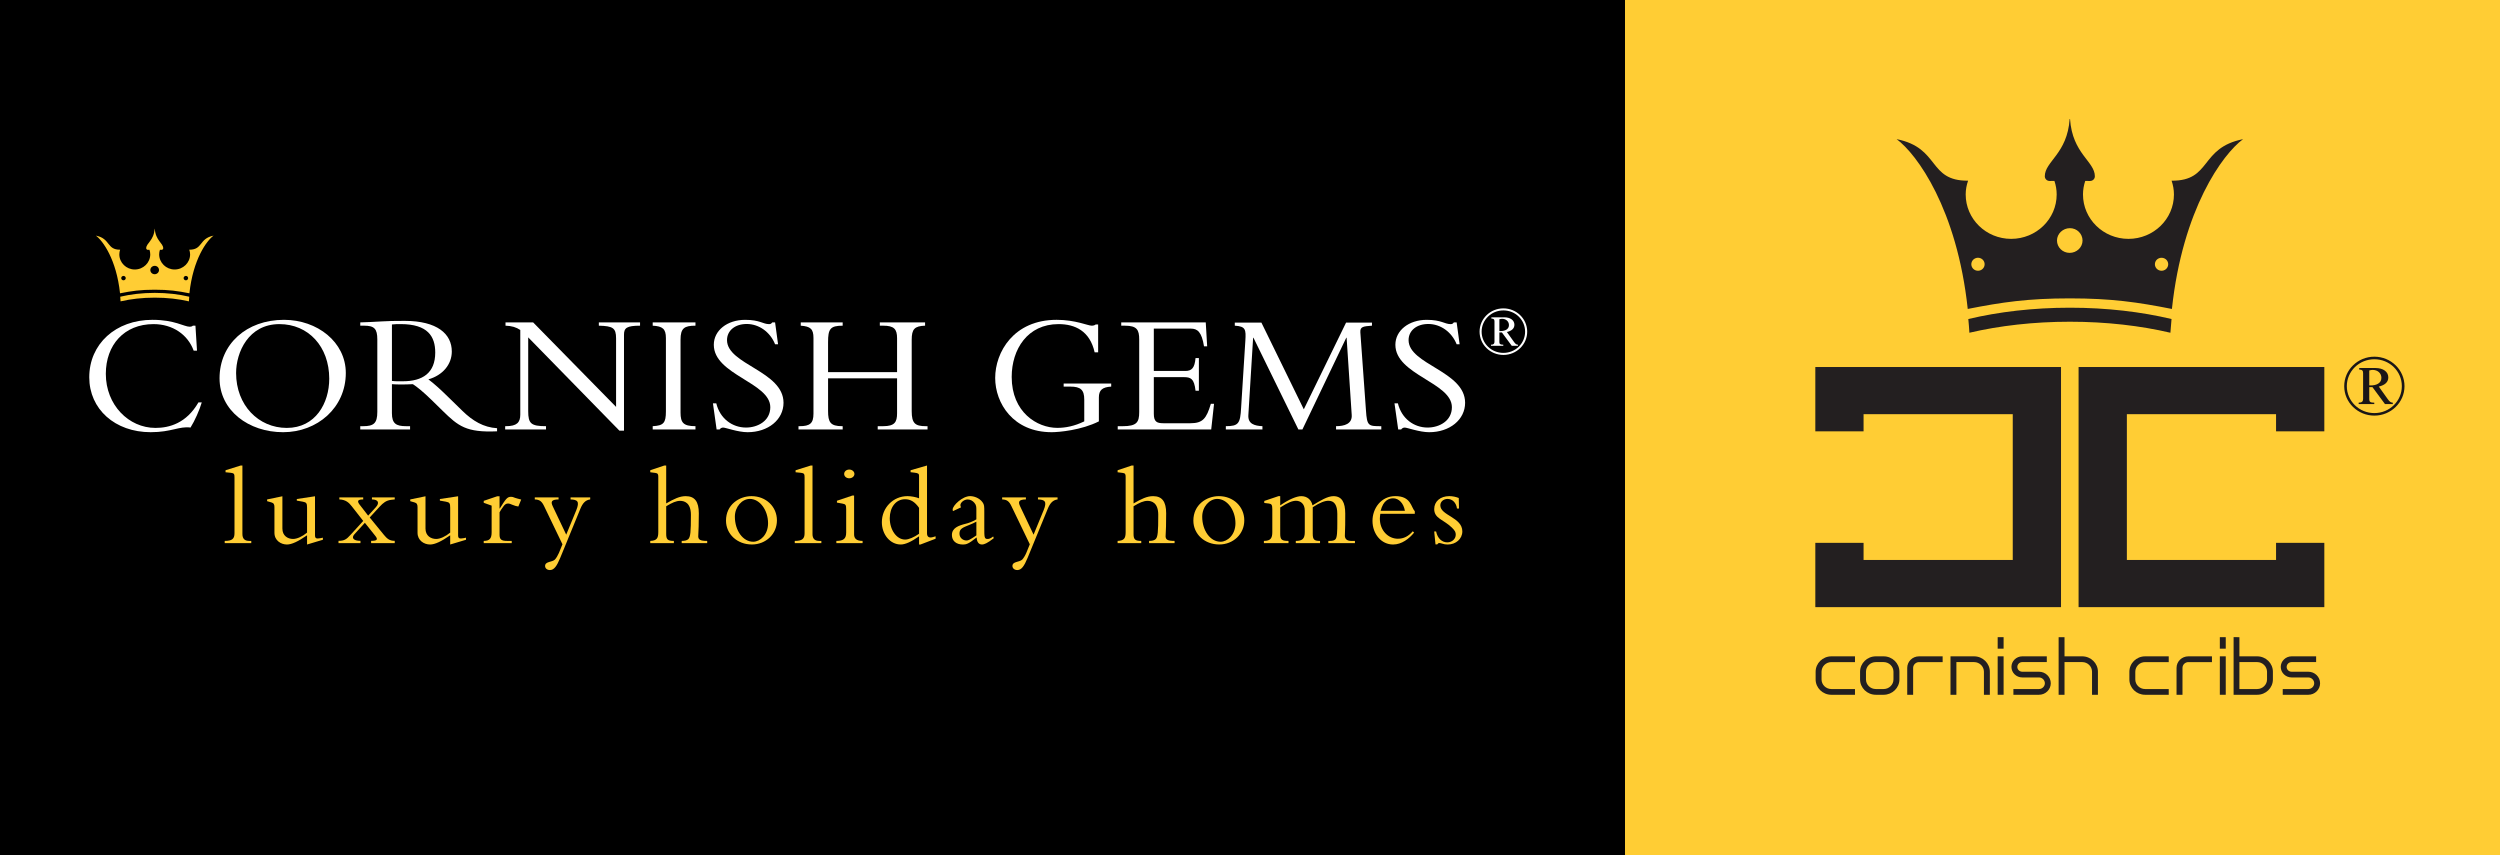 <?xml version="1.0" encoding="utf-8"?>
<!-- Generator: Adobe Illustrator 14.0.0, SVG Export Plug-In . SVG Version: 6.00 Build 43363)  -->
<svg version="1.2" baseProfile="tiny" id="Layer_1" xmlns="http://www.w3.org/2000/svg" xmlns:xlink="http://www.w3.org/1999/xlink"
	 x="0px" y="0px" width="307px" height="105px" viewBox="0 0 307 105" xml:space="preserve">
<rect x="0" y="0" width="307" height="105" fill="#808080" stroke="none"/>
<rect x="199.549" fill="#FFCD34" width="107.451" height="105"/>
<rect width="199.549" height="105"/>
<g>
	<polygon fill="#231F20" points="279.5,66.661 279.5,68.763 261.179,68.763 261.179,50.861 279.5,50.861 279.5,52.968 
		285.427,52.968 285.427,45.069 255.25,45.069 255.25,74.557 285.427,74.557 285.427,66.661 	"/>
	<polygon fill="#231F20" points="222.922,45.069 222.922,52.968 228.846,52.968 228.846,50.861 247.166,50.861 247.166,68.763 
		228.846,68.763 228.846,66.661 222.922,66.661 222.922,74.557 253.093,74.557 253.093,45.069 	"/>
	<g>
		<path fill="#231F20" d="M241.709,39.176c0.062,0.554,0.09,1.105,0.133,1.684c3.697-0.863,7.886-1.352,12.344-1.352
			c4.464,0,8.653,0.488,12.34,1.352c0.053-0.578,0.082-1.13,0.139-1.684c-3.73-0.885-7.962-1.39-12.479-1.39
			C249.67,37.787,245.443,38.291,241.709,39.176 M266.673,22.188c0.176,0.531,0.287,1.095,0.287,1.691
			c0,3.017-2.499,5.454-5.586,5.454c-3.082,0-5.583-2.438-5.583-5.454c0-0.578,0.1-1.131,0.276-1.659l0.591,0.005
			c0.329,0,0.591-0.256,0.591-0.573c0-1.832-2.762-2.759-3.048-7.034h-0.047c-0.29,4.275-3.052,5.202-3.052,7.029
			c0,0.322,0.262,0.578,0.591,0.578l0.591-0.005c0.176,0.528,0.276,1.082,0.276,1.659c0,3.017-2.502,5.454-5.59,5.454
			c-3.081,0-5.583-2.438-5.583-5.454c0-0.596,0.112-1.16,0.294-1.691c-4.952,0.046-3.411-4.037-8.775-5.099
			c2.489,1.831,7.42,8.579,8.732,20.851c4.192-0.829,7.392-1.299,12.53-1.299c5.137,0,8.352,0.47,12.543,1.299
			c1.312-12.271,6.239-19.02,8.739-20.851C270.08,18.151,271.614,22.234,266.673,22.188 M243.24,33.174
			c-0.409,0.186-0.896,0.014-1.086-0.388c-0.19-0.396-0.011-0.876,0.395-1.057c0.411-0.192,0.898-0.014,1.088,0.382
			C243.827,32.512,243.651,32.986,243.24,33.174 M254.153,31.053c-0.859,0-1.555-0.68-1.555-1.519c0-0.834,0.73-1.516,1.588-1.516
			c0.859,0,1.551,0.682,1.551,1.52C255.737,30.373,255.013,31.053,254.153,31.053 M266.178,32.786
			c-0.186,0.402-0.673,0.574-1.083,0.388c-0.411-0.188-0.587-0.662-0.397-1.063c0.19-0.396,0.677-0.568,1.088-0.382
			C266.192,31.91,266.373,32.391,266.178,32.786"/>
		<path fill="#231F20" d="M223.686,83.436c0,0.648,0.542,1.178,1.205,1.178h2.901v0.704h-2.901c-1.062,0-1.932-0.848-1.932-1.882
			v-0.948c0-1.039,0.87-1.89,1.932-1.89h2.901v0.708h-2.901c-0.663,0-1.205,0.531-1.205,1.183V83.436z"/>
		<path fill="#231F20" d="M231.312,80.598c1.064,0,1.937,0.852,1.937,1.89v0.948c0,1.034-0.873,1.882-1.937,1.882h-0.958
			c-1.069,0-1.937-0.848-1.937-1.882v-0.948c0-1.039,0.868-1.89,1.937-1.89H231.312z M232.518,82.488
			c0-0.651-0.544-1.183-1.207-1.183h-0.958c-0.673,0-1.211,0.531-1.211,1.183v0.948c0,0.648,0.538,1.178,1.211,1.178h0.958
			c0.663,0,1.207-0.53,1.207-1.178V82.488z"/>
		<path fill="#231F20" d="M238.556,80.598v0.708h-2.899c-0.391,0-0.724,0.325-0.724,0.713v3.299h-0.726v-3.299
			c0-0.788,0.648-1.421,1.45-1.421H238.556z"/>
		<path fill="#231F20" d="M242.419,80.598c1.061,0,1.934,0.852,1.934,1.89v2.83h-0.727v-2.83c0-0.651-0.544-1.183-1.207-1.183
			h-2.174v4.013h-0.725v-4.72H242.419z"/>
		<path fill="#231F20" d="M245.314,78.244h0.727v1.412h-0.727V78.244z M245.314,80.598h0.727v4.72h-0.727V80.598z"/>
		<path fill="#231F20" d="M248.338,82.488h2.046c0.802,0,1.451,0.634,1.451,1.418c0,0.777-0.648,1.412-1.451,1.412h-3.138v-0.704
			h3.138c0.397,0,0.726-0.326,0.726-0.708c0-0.388-0.329-0.715-0.726-0.715h-2.046c-0.735,0-1.334-0.581-1.334-1.298
			c0-0.708,0.599-1.295,1.334-1.295h3.009v0.708h-3.023c-0.324,0-0.596,0.266-0.596,0.598C247.729,82.222,248,82.488,248.338,82.488
			"/>
		<path fill="#231F20" d="M257.625,85.318h-0.724v-2.83c0-0.651-0.534-1.183-1.207-1.183h-2.171v4.013h-0.724v-7.074h0.724v2.354
			h2.171c1.064,0,1.931,0.852,1.931,1.89V85.318z"/>
		<path fill="#231F20" d="M262.214,83.436c0,0.648,0.538,1.178,1.205,1.178h2.901v0.704h-2.901c-1.068,0-1.931-0.848-1.931-1.882
			v-0.948c0-1.039,0.863-1.89,1.931-1.89h2.901v0.708h-2.901c-0.667,0-1.205,0.531-1.205,1.183V83.436z"/>
		<path fill="#231F20" d="M271.628,80.598v0.708h-2.895c-0.401,0-0.724,0.325-0.724,0.713v3.299h-0.73v-3.299
			c0-0.788,0.648-1.421,1.455-1.421H271.628z"/>
		<path fill="#231F20" d="M272.596,78.244h0.726v1.412h-0.726V78.244z M272.596,80.598h0.726v4.72h-0.726V80.598z"/>
		<path fill="#231F20" d="M279.112,83.436c0,1.044-0.867,1.882-1.931,1.882h-2.895v-7.074H275v2.354h2.181
			c1.064,0,1.931,0.852,1.931,1.89V83.436z M278.393,82.488c-0.014-0.651-0.555-1.183-1.211-1.183H275v3.309h2.181
			c0.657,0,1.211-0.53,1.211-1.178V82.488z"/>
		<path fill="#231F20" d="M281.41,82.488h2.047c0.801,0,1.45,0.634,1.45,1.418c0,0.777-0.648,1.412-1.45,1.412h-3.137v-0.704h3.137
			c0.397,0,0.727-0.326,0.727-0.708c0-0.388-0.33-0.715-0.727-0.715h-2.047c-0.728,0-1.334-0.581-1.334-1.298
			c0-0.708,0.606-1.295,1.334-1.295h3.011v0.708h-3.018c-0.329,0-0.602,0.266-0.602,0.598
			C280.801,82.222,281.074,82.488,281.41,82.488"/>
	</g>
</g>
<g>
	<path fill="#FFFFFF" d="M23.782,43.059c-0.713-1.964-2.574-3.258-4.928-3.258c-3.609,0-5.859,2.56-5.859,6.109
		c0,3.824,2.811,6.638,6.096,6.638c1.708,0,3.805-0.577,5.274-3.131h0.411c-0.278,0.951-0.862,2.263-1.381,3.087
		c-1.384-0.191-2.336,0.57-4.888,0.57c-4.388,0-7.546-2.832-7.546-6.741c0-4.098,3.243-7.058,7.761-7.058
		c2.723,0,3.891,0.846,4.562,0.846c0.241,0,0.348-0.066,0.394-0.127H24l0.192,3.065H23.782z"/>
	<path fill="#FFFFFF" d="M34.768,53.074c-4.238,0-7.808-2.662-7.808-6.616c0-4.205,3.308-7.184,7.913-7.184
		c4.088,0,7.592,2.728,7.592,6.531C42.465,50.073,38.961,53.074,34.768,53.074 M34.311,39.801c-3.804,0-5.318,3.468-5.318,6.005
		c0,3.951,2.747,6.742,6.228,6.742c3.526,0,5.21-3.045,5.21-6.046C40.43,42.569,37.88,39.801,34.311,39.801"/>
	<path fill="#FFFFFF" d="M48.128,50.747c0,1.27,0.519,1.588,1.732,1.588h0.497v0.401h-6.118v-0.401h0.365
		c1.274,0,1.73-0.34,1.73-1.757v-8.892c0-1.311-0.365-1.693-1.619-1.693h-0.476v-0.403c0.516,0,1.835-0.08,2.721-0.125
		c0.888-0.044,1.318-0.062,2.727-0.062c4.001,0,5.794,1.604,5.794,3.759c0,1.584-1.104,2.915-2.875,3.424
		c0.801,0.611,1.449,1.203,2.462,2.196l1.71,1.668c1.273,1.245,2.595,2.03,4.261,2.135v0.381c-3.787,0.167-4.759-0.634-6.682-2.517
		l-1.426-1.395c-0.955-0.929-1.709-1.543-2.231-1.878c-0.538,0.02-0.885,0.041-1.469,0.041c-0.475,0-0.758-0.021-1.104-0.041V50.747
		z M48.128,46.777c0.519,0.062,0.847,0.042,1.341,0.042c2.404,0,3.978-0.995,3.978-3.529c0-1.966-0.907-3.49-4.234-3.49
		c-0.414,0-0.694,0-1.084,0.044V46.777z"/>
	<path fill="#FFFFFF" d="M76.064,52.886l-11.2-11.457v9.067c0,1.521,0.347,1.839,2.186,1.839v0.401h-5.016v-0.401h0.088
		c1.34,0,1.769-0.447,1.769-1.419V40.522c-0.496-0.337-1.058-0.506-1.814-0.528v-0.403h3.394l10.184,10.376v-8.41
		c0-1.289-0.388-1.519-2.117-1.563v-0.403h5.06v0.403c-1.624,0-1.971,0.274-1.971,1.101v11.791H76.064z"/>
	<path fill="#FFFFFF" d="M85.404,52.736h-5.252v-0.401c1.341-0.066,1.622-0.406,1.622-1.82v-8.997c0-1.142-0.41-1.458-1.622-1.524
		v-0.403h5.252v0.403c-1.36,0-1.834,0.297-1.834,1.712v8.96c0,1.243,0.346,1.668,1.834,1.668V52.736z"/>
	<path fill="#FFFFFF" d="M87.959,49.525c0.45,1.877,1.966,2.979,3.654,2.979c1.447,0,2.98-0.824,2.98-2.497
		c0-3.041-6.937-3.972-6.937-7.667c0-1.754,1.639-3.064,3.848-3.064c1.815,0,2.184,0.526,2.938,0.526c0.175,0,0.26-0.04,0.393-0.21
		h0.346l0.365,2.684H95.18c-0.605-1.52-1.993-2.491-3.481-2.491c-1.427,0-2.422,0.802-2.422,1.983c0,3.001,6.939,3.804,6.939,7.692
		c0,2.072-1.879,3.615-4.411,3.615c-1.189,0-2.702-0.57-3.002-0.57c-0.197,0-0.348,0.105-0.434,0.232H88l-0.452-3.21H87.959z"/>
	<path fill="#FFFFFF" d="M101.687,46.458v4.015c0,1.375,0.283,1.862,1.73,1.862h0.064v0.401h-5.426v-0.401h0.127
		c1.277,0,1.712-0.34,1.712-1.543v-9.296c0-1.098-0.37-1.419-1.562-1.502v-0.403h5.148v0.403c-1.535,0-1.794,0.404-1.794,2.027V45.7
		h8.474v-4.165c0-1.118-0.365-1.541-1.707-1.541h-0.41v-0.403h5.557v0.403c-1.296,0.044-1.643,0.423-1.643,1.733v8.769
		c0,1.499,0.43,1.839,1.729,1.839h0.216v0.401h-6.119v-0.401h0.67c1.404,0,1.707-0.486,1.707-1.588v-4.289H101.687z"/>
	<path fill="#FFFFFF" d="M134.941,51.745c-2.141,1.079-4.883,1.329-5.797,1.329c-4.735,0-6.935-3.571-6.935-6.658
		c0-3.169,2.268-7.142,7.543-7.142c2.312,0,3.846,0.719,4.302,0.719c0.195,0,0.369-0.041,0.498-0.148h0.3v3.424h-0.429
		c-0.587-2.639-2.423-3.468-4.433-3.468c-3.807,0-5.754,3.089-5.754,6.488c0,4.334,3.116,6.254,5.603,6.254
		c0.995,0,2.096-0.208,3.308-0.798V49.08c0-1.203-0.433-1.606-1.73-1.606h-0.8v-0.379h5.839v0.379
		c-1.082,0.066-1.514,0.425-1.514,1.331V51.745z"/>
	<path fill="#FFFFFF" d="M147.223,47.982h-0.41c-0.171-1.502-0.584-1.67-1.471-1.67h-3.653v4.498c0,0.976,0.364,1.163,1.167,1.163
		h3.33c1.511,0,1.968-0.569,2.506-2.383h0.393l-0.348,3.147h-11.48v-0.401h0.603c1.729,0,2.035-0.47,2.035-1.735v-8.916
		c0-1.183-0.284-1.69-1.732-1.69h-0.475v-0.403h10.379l0.174,2.94h-0.388c-0.283-1.798-0.827-2.177-1.602-2.177h-4.562v5.199h3.869
		c0.779,0,1.149-0.361,1.255-1.586h0.41V47.982z"/>
	<path fill="#FFFFFF" d="M159.44,52.736l-5.517-11.262h-0.04l-0.585,9.509c-0.063,1.075,0.758,1.307,1.729,1.352v0.401h-4.494
		v-0.401c1.576,0,1.771-0.34,1.876-2.262l0.52-8.221c0.087-1.391,0.046-1.775-1.296-1.859v-0.38h3.267l5.207,10.651l5.192-10.651
		h3.18v0.38c-1.06,0.083-1.474,0.106-1.428,0.824l0.689,9.573c0.128,1.945,0.301,1.945,1.884,1.945v0.401h-5.557v-0.401
		c1.014,0,2.012-0.277,1.923-1.396l-0.626-9.465h-0.042l-5.384,11.262H159.44z"/>
	<path fill="#FFFFFF" d="M171.66,49.525c0.453,1.877,1.965,2.979,3.65,2.979c1.446,0,2.983-0.824,2.983-2.497
		c0-3.041-6.94-3.972-6.94-7.667c0-1.754,1.644-3.064,3.846-3.064c1.82,0,2.186,0.526,2.943,0.526c0.173,0,0.261-0.04,0.388-0.21
		h0.346l0.366,2.684h-0.366c-0.603-1.52-1.989-2.491-3.48-2.491c-1.429,0-2.422,0.802-2.422,1.983c0,3.001,6.942,3.804,6.942,7.692
		c0,2.072-1.884,3.615-4.415,3.615c-1.188,0-2.698-0.57-3.003-0.57c-0.193,0-0.348,0.105-0.434,0.232h-0.365l-0.456-3.21H171.66z"/>
	<path fill="#FFCD34" d="M14.766,36.437c0.015,0.188,0.026,0.375,0.041,0.57c1.26-0.292,2.68-0.456,4.198-0.456
		c1.515,0,2.937,0.163,4.193,0.456c0.015-0.195,0.026-0.382,0.041-0.57c-1.267-0.301-2.701-0.472-4.234-0.472
		C17.467,35.965,16.032,36.136,14.766,36.437 M23.243,30.663c0.06,0.182,0.102,0.374,0.102,0.576c0,1.022-0.853,1.855-1.9,1.855
		c-1.046,0-1.898-0.833-1.898-1.855c0-0.195,0.035-0.388,0.093-0.564l0.205,0.005c0.11,0,0.198-0.088,0.198-0.2
		c0-0.622-0.938-0.935-1.036-2.386H18.99c-0.096,1.451-1.036,1.764-1.036,2.386c0,0.112,0.09,0.2,0.199,0.2l0.204-0.005
		c0.06,0.176,0.094,0.37,0.094,0.564c0,1.022-0.85,1.855-1.898,1.855s-1.898-0.833-1.898-1.855c0-0.203,0.038-0.395,0.098-0.576
		c-1.68,0.017-1.156-1.373-2.982-1.729c0.85,0.618,2.523,2.913,2.97,7.083c1.424-0.284,2.51-0.442,4.257-0.442
		c1.749,0,2.838,0.159,4.263,0.442c0.443-4.171,2.12-6.466,2.967-7.083C24.404,29.294,24.928,30.679,23.243,30.663 M15.282,34.397
		c-0.139,0.063-0.306,0.007-0.371-0.133c-0.062-0.132-0.003-0.293,0.136-0.357c0.141-0.066,0.306-0.002,0.37,0.13
		C15.481,34.172,15.421,34.335,15.282,34.397 M18.99,33.675c-0.291,0-0.529-0.233-0.529-0.515c0-0.285,0.249-0.515,0.543-0.515
		c0.291,0,0.522,0.23,0.522,0.518C19.527,33.442,19.284,33.675,18.99,33.675 M23.077,34.264c-0.065,0.14-0.23,0.196-0.37,0.133
		c-0.135-0.062-0.2-0.225-0.135-0.36c0.068-0.133,0.233-0.192,0.372-0.13C23.085,33.971,23.141,34.132,23.077,34.264"/>
</g>
<g>
	<path fill="#FFCD34" d="M29.768,65.578c0,0.578,0.28,0.846,0.844,0.846h0.245v0.272h-3.263v-0.272c0.928,0,1.202-0.268,1.202-0.95
		v-6.848c0-0.396-0.042-0.526-0.449-0.567l-0.651-0.065v-0.247l1.857-0.582h0.215V65.578z"/>
	<path fill="#FFCD34" d="M39.651,66.283l-1.944,0.583v-1.131c-1.09,0.758-1.888,1.131-2.469,1.131c-0.724,0-1.537-0.48-1.537-1.444
		v-3.151c0-0.339-0.087-0.493-0.392-0.582l-0.508-0.144v-0.214l1.877-0.389v3.969c0,0.876,0.651,1.272,1.303,1.272
		c0.494,0,1.134-0.293,1.726-0.777v-3.052c0-0.552-0.072-0.666-0.536-0.751l-0.724-0.127v-0.197l2.236-0.337v4.778
		c0,0.395,0.142,0.463,0.665,0.369l0.303-0.062V66.283z"/>
	<path fill="#FFCD34" d="M41.67,61.082h2.932v0.25c-0.668,0-0.759,0.184-0.479,0.586l1.085,1.403l0.945-1.035
		c0.508-0.556,0.263-0.955-0.479-0.955v-0.25h2.799v0.25l-0.419,0.045c-0.639,0.072-1.002,0.386-1.424,0.834L45.4,63.546
		l1.741,2.131c0.376,0.452,0.67,0.739,1.333,0.739v0.279h-2.901v-0.279c0.713,0,0.886-0.147,0.521-0.602l-1.288-1.614l-1.279,1.401
		c-0.422,0.472-0.102,0.814,0.738,0.814v0.279h-2.697v-0.279c0.696,0,0.974-0.172,1.48-0.739l1.554-1.706l-1.41-1.803
		c-0.348-0.449-0.738-0.808-1.521-0.837V61.082z"/>
	<path fill="#FFCD34" d="M57.225,66.283l-1.942,0.583v-1.131c-1.088,0.758-1.887,1.131-2.467,1.131c-0.728,0-1.542-0.48-1.542-1.444
		v-3.151c0-0.339-0.086-0.493-0.391-0.582l-0.506-0.144v-0.214l1.874-0.389v3.969c0,0.876,0.651,1.272,1.307,1.272
		c0.49,0,1.13-0.293,1.726-0.777v-3.052c0-0.552-0.072-0.666-0.539-0.751l-0.728-0.127v-0.197l2.239-0.337v4.778
		c0,0.395,0.145,0.463,0.668,0.369l0.302-0.062V66.283z"/>
	<path fill="#FFCD34" d="M61.344,65.658c0,0.586,0.222,0.766,0.945,0.766h0.551v0.272h-3.439v-0.272
		c0.742-0.007,0.971-0.309,0.971-1.065V62.09l-0.971-0.347v-0.239l1.653-0.562h0.29v1.501h0.03c0.728-1.159,0.9-1.435,1.378-1.435
		c0.173,0,0.218,0.014,0.496,0.128c0.147,0.055,0.405,0.115,0.756,0.209L63.652,62.2c-0.218-0.032-0.492-0.1-0.767-0.224
		c-0.158-0.074-0.332-0.146-0.508-0.146c-0.264,0-0.422,0.167-0.566,0.37c-0.188,0.254-0.35,0.493-0.466,0.71V65.658z"/>
	<path fill="#FFCD34" d="M70.768,62.653c0.433-1.079,0.156-1.293-0.702-1.322v-0.25h2.412v0.25
		c-0.596,0.074-0.928,0.472-1.207,1.141l-2.464,6.01c-0.436,1.054-0.772,1.521-1.279,1.521c-0.348,0-0.591-0.219-0.591-0.498
		c0-0.583,0.84-0.443,1.206-0.792c0.158-0.164,0.373-0.528,0.493-0.814l0.433-1.061l-2.248-4.671
		c-0.277-0.579-0.54-0.822-1.15-0.837v-0.25h2.919v0.25c-0.886,0.015-0.988,0.272-0.7,0.869l1.642,3.458L70.768,62.653z"/>
	<path fill="#FFCD34" d="M81.809,65.578c0,0.666,0.184,0.846,0.943,0.846v0.272h-2.901v-0.272c0.795-0.038,0.987-0.309,0.987-1.089
		v-6.793c0-0.312-0.062-0.428-0.365-0.468l-0.622-0.08v-0.247l1.726-0.582h0.232v4.655c0.957-0.551,1.654-0.893,2.393-0.893
		c1.12,0,1.613,0.678,1.613,2.107c0,1.293-0.032,2.088-0.072,2.857c0.026,0.378,0.244,0.533,1.1,0.533v0.272h-3.131v-0.272
		c0.374,0,0.648-0.066,0.812-0.221c0.258-0.258,0.319-0.869,0.319-2.981c0-1.518-0.845-1.717-1.324-1.717
		c-0.478,0-1.002,0.226-1.71,0.664V65.578z"/>
	<path fill="#FFCD34" d="M92.287,60.926c1.768,0,3.12,1.285,3.12,2.976c0,1.676-1.353,2.96-3.077,2.96
		c-1.802,0-3.177-1.271-3.177-2.929C89.153,61.976,90.776,60.926,92.287,60.926 M92.491,66.526c0.855,0,1.827-0.853,1.827-2.268
		c0-1.615-1.017-2.992-2.234-2.992c-0.959,0-1.842,0.964-1.842,2.181C90.242,65.165,91.241,66.526,92.491,66.526"/>
	<path fill="#FFCD34" d="M99.774,65.578c0,0.578,0.274,0.846,0.84,0.846h0.249v0.272h-3.267v-0.272c0.931,0,1.207-0.268,1.207-0.95
		v-6.848c0-0.396-0.042-0.526-0.452-0.567l-0.654-0.065v-0.247l1.86-0.582h0.218V65.578z"/>
	<path fill="#FFCD34" d="M104.883,65.617c0,0.498,0.274,0.807,1.043,0.807v0.272h-3.221v-0.272c0.884,0,1.206-0.279,1.206-1.031
		v-2.855c0-0.551-0.076-0.62-0.453-0.694l-0.682-0.124v-0.227l1.888-0.638h0.219V65.617z M104.288,57.661
		c0.346,0,0.636,0.238,0.636,0.541c0,0.298-0.29,0.533-0.636,0.533c-0.351,0-0.625-0.235-0.625-0.533
		C103.663,57.899,103.937,57.661,104.288,57.661"/>
	<path fill="#FFCD34" d="M112.862,58.441c0-0.269-0.102-0.342-0.564-0.397l-0.479-0.056v-0.242l2.019-0.582v8.328
		c0,0.482,0.305,0.582,0.707,0.467l0.348-0.1v0.296l-1.854,0.71h-0.178v-1.006c-0.941,0.667-1.696,1.006-2.248,1.006
		c-1.293,0-2.321-1.219-2.321-2.74c0-1.771,1.379-3.2,3.147-3.2c0.436,0,1.03,0.11,1.421,0.266V58.441z M112.862,62.366
		c-0.524-0.747-1.042-1.06-1.725-1.06c-1.135,0-1.874,1.008-1.874,2.338c0,1.421,0.841,2.615,1.884,2.615
		c0.451,0,1.077-0.273,1.714-0.712V62.366z"/>
	<path fill="#FFCD34" d="M117.025,62.767c-0.025-0.088-0.04-0.124-0.04-0.195c0-0.501,1.201-1.648,2.146-1.648
		c0.438,0,1.12,0.199,1.522,0.751c0.218,0.302,0.218,0.482,0.218,1.218v1.9c0,1.138,0,1.392,0.381,1.392
		c0.158,0,0.346-0.015,0.71-0.309l0.074,0.214c-0.784,0.623-1.191,0.777-1.441,0.777c-0.594,0-0.65-0.637-0.665-0.87
		c-1.004,0.814-1.294,0.87-1.685,0.87c-0.845,0-1.35-0.465-1.35-1.164c0-0.866,0.784-1.159,1.714-1.392
		c0.3-0.066,0.779-0.235,1.288-0.533v-1.124c0-0.396,0-0.626-0.245-0.91c-0.188-0.228-0.493-0.412-0.813-0.412
		c-0.479,0-0.9,0.401-0.9,0.696c0,0.088,0.015,0.141,0.075,0.273L117.025,62.767z M119.899,64.059
		c-0.274,0.156-0.509,0.251-0.854,0.396c-0.885,0.352-1.222,0.495-1.222,1.078c0,0.512,0.424,0.839,0.86,0.839
		c0.229,0,0.402-0.073,1.216-0.624V64.059z"/>
	<path fill="#FFCD34" d="M128.159,62.653c0.437-1.079,0.158-1.293-0.698-1.322v-0.25h2.408v0.25
		c-0.592,0.074-0.926,0.472-1.202,1.141l-2.467,6.01c-0.435,1.054-0.769,1.521-1.278,1.521c-0.346,0-0.595-0.219-0.595-0.498
		c0-0.583,0.84-0.443,1.205-0.792c0.159-0.164,0.377-0.528,0.494-0.814l0.433-1.061l-2.249-4.671
		c-0.274-0.579-0.539-0.822-1.146-0.837v-0.25h2.915v0.25c-0.884,0.015-0.985,0.272-0.697,0.869l1.64,3.458L128.159,62.653z"/>
	<path fill="#FFCD34" d="M139.2,65.578c0,0.666,0.19,0.846,0.946,0.846v0.272h-2.905v-0.272c0.799-0.038,0.988-0.309,0.988-1.089
		v-6.793c0-0.312-0.06-0.428-0.363-0.468l-0.625-0.08v-0.247l1.727-0.582h0.232v4.655c0.957-0.551,1.655-0.893,2.397-0.893
		c1.116,0,1.608,0.678,1.608,2.107c0,1.293-0.025,2.088-0.071,2.857c0.031,0.378,0.249,0.533,1.104,0.533v0.272h-3.134v-0.272
		c0.377,0,0.652-0.066,0.81-0.221c0.264-0.258,0.32-0.869,0.32-2.981c0-1.518-0.84-1.717-1.319-1.717
		c-0.481,0-1.005,0.226-1.715,0.664V65.578z"/>
	<path fill="#FFCD34" d="M149.679,60.926c1.771,0,3.12,1.285,3.12,2.976c0,1.676-1.349,2.96-3.075,2.96
		c-1.801,0-3.179-1.271-3.179-2.929C146.545,61.976,148.167,60.926,149.679,60.926 M149.883,66.526c0.852,0,1.83-0.853,1.83-2.268
		c0-1.615-1.016-2.992-2.233-2.992c-0.961,0-1.848,0.964-1.848,2.181C147.632,65.165,148.631,66.526,149.883,66.526"/>
	<path fill="#FFCD34" d="M157.21,65.551c0,0.732,0.204,0.873,1.019,0.873v0.272h-3.022v-0.272c0.844,0,1.033-0.365,1.033-1.089
		v-2.779c0-0.557-0.087-0.682-0.418-0.724l-0.57-0.068v-0.248l1.74-0.589h0.219v1.13c1.044-0.725,2.001-1.13,2.585-1.13
		c0.712,0,1.235,0.435,1.379,1.13c0.972-0.591,1.858-1.13,2.57-1.13c1.043,0,1.45,0.778,1.45,2.141c0,0.905,0,1.859-0.045,2.721
		c0,0.301,0.176,0.636,0.768,0.636h0.467v0.272h-3.266v-0.272h0.133c0.417,0,0.605-0.066,0.732-0.195
		c0.224-0.217,0.238-1.034,0.238-2.014v-1.105c0-1.097-0.376-1.617-1.084-1.617c-0.456,0-1.036,0.211-1.933,0.794v3.265
		c0,0.708,0.173,0.873,0.896,0.873v0.272h-2.977v-0.272c0.815,0,1.104-0.279,1.104-1.089v-2.625c0-0.89-0.563-1.217-1.073-1.217
		c-0.408,0-0.958,0.182-1.944,0.822V65.551z"/>
	<path fill="#FFCD34" d="M169.504,63.094c-0.03,0.215-0.057,0.41-0.057,0.597c0,1.474,1.053,2.465,2.203,2.465
		c0.725,0,1.29-0.286,1.843-0.919l0.158,0.17c-0.609,0.749-1.522,1.459-2.584,1.459c-1.421,0-2.525-1.264-2.525-2.909
		c0-1.502,1.032-3.034,2.805-3.034c1.954,0,1.913,1.377,2.391,1.844v0.327H169.504z M172.521,62.723
		c-0.158-0.92-0.745-1.531-1.439-1.531c-0.479,0-1.206,0.213-1.538,1.531H172.521z"/>
	<path fill="#FFCD34" d="M176.354,65.268c0.173,0.847,0.723,1.334,1.374,1.334c0.585,0,1.038-0.433,1.038-0.944
		c0-0.295-0.079-0.479-0.472-0.866c-1.027-1.004-2.173-1.104-2.173-2.282c0-0.935,0.753-1.586,1.856-1.586
		c0.396,0,0.795,0.085,1.16,0.229l0.028,1.291h-0.247c-0.096-0.722-0.58-1.177-1.159-1.177c-0.479,0-0.886,0.323-0.886,0.79
		c0,1.253,2.702,1.463,2.702,3.197c0,0.916-0.788,1.612-1.801,1.612c-0.271,0-0.479-0.044-0.641-0.1
		c-0.159-0.042-0.275-0.085-0.392-0.085c-0.086,0-0.174,0.059-0.245,0.169h-0.218l-0.158-1.583H176.354z"/>
</g>
<path fill="#FFFFFF" d="M187.54,40.73c0,1.577-1.311,2.856-2.923,2.856c-1.617,0-2.925-1.28-2.925-2.856
	c0-1.58,1.309-2.861,2.925-2.861C186.229,37.869,187.54,39.15,187.54,40.73z M181.944,40.73c0,1.444,1.194,2.605,2.672,2.605
	c1.48,0,2.666-1.162,2.666-2.605c0-1.447-1.186-2.611-2.666-2.611C183.139,38.119,181.944,39.283,181.944,40.73z M184.732,38.966
	c0.742,0,1.237,0.367,1.237,0.91c0,0.445-0.305,0.747-0.922,0.894l0.861,1.205c0.188,0.265,0.298,0.342,0.497,0.356v0.133h-0.761
	l-1.212-1.639h-0.31v1.194c0,0.221,0.109,0.312,0.482,0.312v0.133h-1.511v-0.133c0.313,0,0.429-0.124,0.429-0.356v-2.511
	c0-0.214-0.068-0.343-0.381-0.343v-0.155H184.732z M184.285,40.653c0.515,0,1.014-0.207,1.014-0.734
	c0-0.437-0.354-0.769-0.837-0.769c-0.12,0-0.188,0.015-0.338,0.058v1.445H184.285z"/>
<path fill="#1A1617" d="M295.273,47.422c0,1.995-1.662,3.616-3.702,3.616c-2.042,0-3.702-1.621-3.702-3.616
	c0-1.996,1.66-3.621,3.702-3.621C293.612,43.801,295.273,45.426,295.273,47.422z M288.189,47.422c0,1.828,1.512,3.305,3.382,3.305
	c1.874,0,3.375-1.477,3.375-3.305c0-1.832-1.502-3.306-3.375-3.306C289.701,44.116,288.189,45.59,288.189,47.422z M291.723,45.194
	c0.936,0,1.561,0.46,1.561,1.146c0,0.567-0.387,0.945-1.168,1.132l1.091,1.529c0.239,0.335,0.376,0.43,0.63,0.447v0.168h-0.964
	l-1.534-2.075h-0.393v1.511c0,0.284,0.139,0.396,0.616,0.396v0.168h-1.917v-0.168c0.394,0,0.544-0.158,0.544-0.447v-3.183
	c0-0.27-0.086-0.434-0.477-0.434v-0.19H291.723z M291.152,47.328c0.653,0,1.283-0.26,1.283-0.932c0-0.554-0.448-0.97-1.06-0.97
	c-0.151,0-0.237,0.018-0.43,0.07v1.832H291.152z"/>
</svg>
